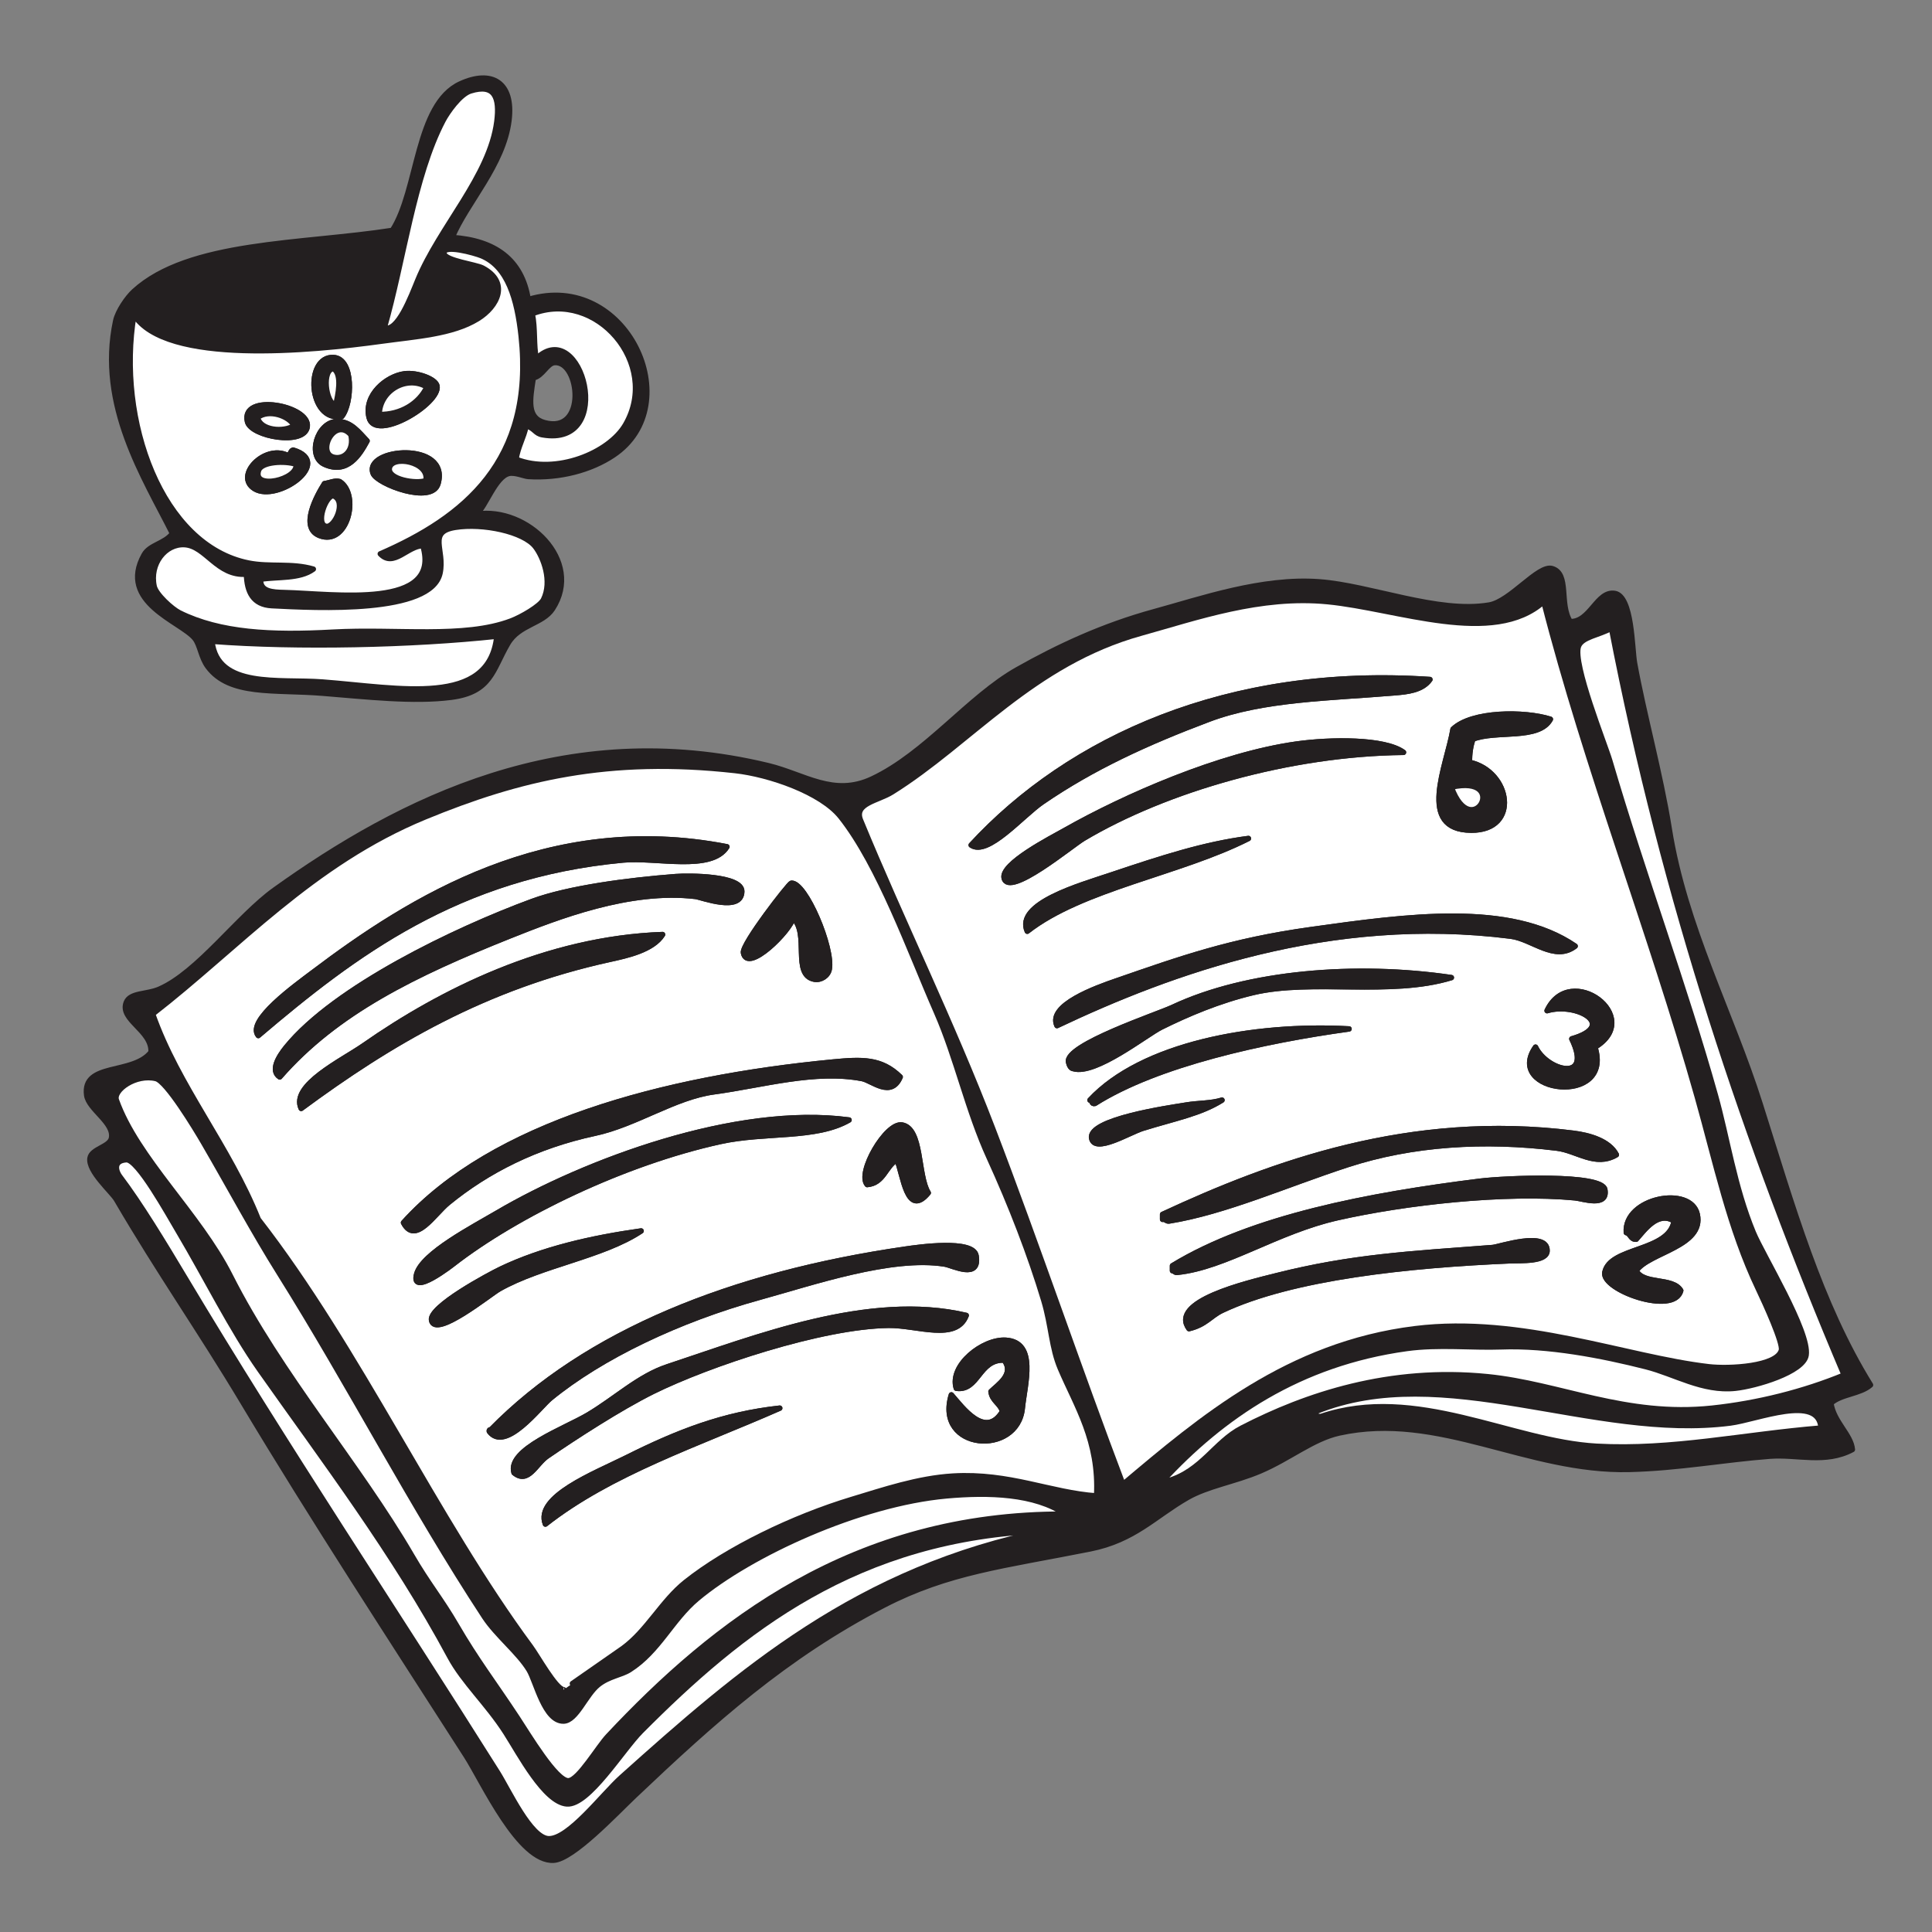 <?xml version="1.0" encoding="UTF-8"?>
<svg id="Layer_1" xmlns="http://www.w3.org/2000/svg" version="1.1" viewBox="0 0 1080 1080">
  <rect x="0" y="0" width="1080" height="1080" fill="#808080" stroke="none"/>
  <!-- Generator: Adobe Illustrator 29.7.1, SVG Export Plug-In . SVG Version: 2.1.1 Build 8)  -->
  <defs>
    <style>
      .st0 {
        fill: #fff;
      }

      .st0, .st1 {
        fill-rule: evenodd;
        stroke: #231f20;
        stroke-linecap: round;
        stroke-linejoin: round;
        stroke-width: 3px;
      }

      .st1 {
        fill: #231f20;
      }
    </style>
  </defs>
  <path class="st1" d="M84.43,588.13c.64-12.16-17.69-17.96-13.85-27.76,2.19-5.59,11.49-4.38,18.46-7.42,21.66-9.44,43.98-40.79,64.56-55.53,69.9-50.06,161.87-96.93,275.81-69.43,20.34,4.9,36.48,17.59,58.13,7.41,29.91-14.08,53.99-45.78,81.17-61.1,22.95-12.94,47.89-24.57,76.57-32.4,26.05-7.12,60.17-19.06,92.25-16.66,28.61,2.13,66.46,17.84,95.01,12.95,11.8-2.02,27.35-22.56,35.06-20.36,9.92,2.85,3.82,19.83,10.15,29.63,11.26.35,14.89-17.31,24.9-15.74,9.75,1.53,9.6,30.72,11.07,38.89,5.1,28.32,14.51,61.91,19.38,92.57,8.66,54.61,34.58,102.69,50.74,153.66,18.26,57.61,33.47,111.69,61.8,157.37-5.71,5.06-16.48,5.04-22.14,10.18,1.55,10.5,11.31,17.66,12,25.92-15.09,8.05-30.79,2.54-46.13,3.71-25.53,1.94-51.05,6.72-78.41,7.4-57.51,1.44-106.46-32.62-162.34-20.36-14.69,3.23-27.74,14.28-44.29,21.3-14.09,5.97-29.19,8.27-40.59,14.81-18.27,10.47-29.59,23.76-54.42,28.69-48.38,9.63-79.17,12.8-115.31,31.48-54.99,28.41-95.59,65-139.3,106.46-10.61,10.07-34.39,35.45-45.2,36.1-19.3,1.14-39.51-43.71-48.89-58.32-41.27-64.33-86.46-133.6-124.53-197.18-24.66-41.18-46.81-72.41-71.03-113.86-2.46-4.21-15.94-15.81-14.76-23.14.84-5.23,10.94-6.21,11.99-11.11,1.86-8.66-12.77-16.11-13.85-24.07-2.47-18.54,25.81-11.08,35.99-24.07M529.05,836.22c-48.54,4.41-109.48,32.47-139.29,57.4-14.28,11.94-21.52,29.45-37.82,39.81-4.68,2.98-11.61,3.6-17.52,8.33-7.03,5.62-12.25,20.2-19.38,20.36-10.69.25-15.32-22.06-19.37-28.69-5.87-9.63-18.14-19.3-24.91-29.62-40.36-61.5-75.95-130.36-114.39-191.62-14.92-23.77-27.57-47.56-42.44-73.14-4.78-8.23-20.79-34.63-26.75-36.1-11.32-2.8-24.14,6.45-22.14,12.04,11.61,32.56,46.21,63.58,63.65,98.13,27.86,55.2,71.91,105.56,101.47,156.44,9.21,15.85,16.43,24.28,24.91,38.88,11.31,19.48,21,31.94,34.13,51.84,6.12,9.27,21.79,35.64,28.6,35.18,5.65-.39,16.37-18.85,22.14-25,59.11-63.01,136.98-124.49,255.51-124.04-16.99-11.6-42.89-12.32-66.42-10.19M358.39,967.67c-10.44,10.48-29.41,41.63-41.5,40.73-12.42-.91-26.52-27.91-34.14-39.81-10.45-16.29-23.65-28.22-31.36-42.57-31.01-57.72-70.53-109.74-106.08-160.16-15.88-22.51-30.67-52.37-45.21-76.83-6.17-10.39-23.11-41.2-29.52-40.74-7.94.57-5.41,6.98-3.69,9.26,11.53,15.28,24.35,36.41,36.91,57.39,54.9,91.87,117.99,186.31,174.34,275.86,6.29,10,18.51,36.76,28.59,37.03,11.25.3,30.21-24.95,40.59-34.25,65.83-58.95,132.01-116.98,238-137.94-106.48,3.52-171.18,56.07-226.93,112.02M144.39,681.63c56.23,72.31,99.45,167.55,152.2,238.84,3.87,5.23,14.09,23.73,18.45,24.06-.07,0,31.48-21.89,33.21-23.14,13.45-9.78,21.76-26.46,35.05-37.03,23.16-18.4,59.85-36.27,93.18-46.29,17.12-5.15,36.57-11.8,56.26-12.96,31.62-1.86,54.38,9.29,80.25,11.1,1.63-30.72-11.38-50.28-20.29-71.27-4.94-11.67-4.95-23.7-9.22-37.97-7.61-25.41-18.43-53.36-30.44-79.6-12.16-26.56-18.27-55.82-29.52-81.46-15.01-34.22-31.98-82.03-53.5-109.24-11-13.9-40.11-23.82-59.03-25.92-70.75-7.89-120.89,4.26-173.43,25.92-63.05,25.98-104.09,72.84-152.21,110.16,14.09,40.16,42.68,73.8,59.04,114.79M742.13,336.34c-37.57-3.65-72.84,8.88-104.23,17.59-60.67,16.83-95.12,61.34-139.3,88.86-7.95,4.95-21.43,6.24-17.53,15.74,23.04,56.02,50.73,112.04,73.81,172.19,24.38,63.54,48.97,136.2,72.87,199.03,43.41-36.57,92.32-78.28,163.28-87.01,59.56-7.34,118.01,15.91,164.21,21.28,11.28,1.32,38.28-.07,40.59-9.26,1-4.01-8.89-25.82-12.92-34.25-16.16-33.86-23.67-70.32-34.13-107.38-26.11-92.6-62.05-184.01-85.79-276.79-28.17,25.23-81.72,3.81-120.85,0M652.65,827.9c19.18-5.57,26.36-21.81,41.52-29.63,35.96-18.56,82.56-34.21,137.44-28.7,40.64,4.08,77.13,22.73,125.46,17.59,25.51-2.71,51.21-9.21,73.81-18.51-54.35-128.14-100.52-264.47-130.07-417.49-6.76,3.88-16.57,4.81-18.45,10.18-3.37,9.7,14.85,54.75,17.52,63.88,18.85,64.17,41.91,125.88,59.03,186.99,6.63,23.63,10.56,51.18,21.22,76.84,5.28,12.7,31.53,55.44,29.53,68.5-1.45,9.46-28.24,17.32-39.67,18.52-18.28,1.9-33.81-7.98-49.82-12.04-24.67-6.26-54.84-12.09-81.17-11.11-15.9.6-34.87-1.51-52.59.93-60.16,8.28-103.38,38.09-136.52,74.06h2.76ZM718.15,799.2c5.36.97.39-4.02,0,0M738.45,791.79c53.11-17.98,106.33,14,154.06,16.66,42.09,2.34,82.13-6.65,125.45-10.19-1.14-19.19-35.68-4.7-50.74-2.78-76.72,9.85-160.33-35.33-231.53-6.48v2.78h2.76Z"/>
  <path class="st0" d="M595.47,846.41c-118.53-.45-196.4,61.03-255.51,124.04-5.78,6.15-16.49,24.61-22.14,25-6.81.46-22.48-25.9-28.6-35.18-13.13-19.91-22.83-32.37-34.13-51.84-8.47-14.6-15.7-23.03-24.91-38.88-29.57-50.88-73.61-101.24-101.47-156.44-17.43-34.55-52.03-65.57-63.65-98.13-2-5.59,10.82-14.83,22.14-12.04,5.95,1.47,21.97,27.87,26.75,36.1,14.86,25.57,27.52,49.36,42.44,73.14,38.44,61.26,74.03,130.12,114.39,191.62,6.76,10.32,19.04,19.99,24.9,29.62,4.05,6.64,8.69,28.94,19.38,28.69,7.13-.17,12.33-14.74,19.38-20.36,5.92-4.73,12.85-5.35,17.52-8.33,16.31-10.36,23.55-27.87,37.82-39.81,29.81-24.92,90.75-52.99,139.29-57.4,23.52-2.12,49.41-1.41,66.42,10.19"/>
  <path class="st0" d="M585.32,855.66c-105.98,20.95-172.17,78.98-238,137.94-10.38,9.3-29.34,34.55-40.59,34.25-10.09-.27-22.3-27.03-28.59-37.03-56.35-89.55-119.43-184.01-174.34-275.86-12.55-20.98-25.37-42.11-36.91-57.39-1.72-2.27-4.25-8.68,3.69-9.26,6.4-.46,23.34,30.35,29.52,40.74,14.53,24.45,29.33,54.32,45.21,76.83,35.54,50.42,75.07,102.43,106.08,160.15,7.7,14.36,20.91,26.28,31.36,42.58,7.61,11.89,21.71,38.9,34.13,39.81,12.09.9,31.06-30.24,41.51-40.73,55.74-55.94,120.44-108.5,226.92-112.02"/>
  <path class="st0" d="M85.34,566.84c48.12-37.32,89.16-84.17,152.22-110.16,52.53-21.65,102.67-33.8,173.42-25.92,18.93,2.11,48.04,12.02,59.04,25.92,21.52,27.21,38.49,75.03,53.5,109.24,11.26,25.64,17.36,54.9,29.53,81.46,12.01,26.24,22.82,54.2,30.44,79.61,4.27,14.27,4.27,26.29,9.22,37.96,8.92,21,21.92,40.55,20.29,71.28-25.86-1.82-48.63-12.96-80.25-11.11-19.68,1.17-39.14,7.81-56.26,12.96-33.32,10.02-70.02,27.89-93.18,46.29-13.29,10.56-21.6,27.25-35.05,37.03-1.73,1.25-33.29,23.14-33.2,23.14-4.37-.33-14.59-18.85-18.46-24.07-52.74-71.28-95.97-166.53-152.2-238.84-16.35-40.98-44.94-74.62-59.04-114.79M174.82,543.7c-9.62,7.27-37.11,26.93-30.43,35.18,53.49-45.5,111.65-89.54,203.86-98.12,18.83-1.76,49.45,6.49,58.11-7.41-100.24-19.43-177.09,29.22-231.53,70.35M284.6,523.33c27.26-10.88,67.51-26.57,104.23-22.21,3.22.38,25.61,9.05,25.83-2.77.17-8.93-29.71-8.9-36.91-8.34-26.98,2.09-59.92,6.42-80.24,13.89-43.11,15.84-110.36,48.22-137.44,81.46-4.38,5.36-9.03,13.13-3.69,16.66,31.64-36.29,75.53-57.63,128.23-78.69M203.42,584.44c-12,8.38-41.11,22.22-35.06,35.18,49.74-36.74,102.65-68.02,172.51-83.32,9.65-2.11,24.09-5.23,29.52-13.88-64.99,2.32-123.85,31.89-166.97,62.02M465.4,593.69c-94.78,9.08-190.02,34.62-239.84,89.79,6.54,12.6,17.01-4.65,24.91-11.11,21.89-17.92,49.17-31.83,82.1-38.88,22.87-4.91,44.71-20.21,66.42-23.14,27.38-3.71,56.66-12.49,83.02-7.41,5.43,1.05,16.15,11.08,21.21-.93-10.57-10.33-21.19-9.93-37.82-8.33M278.14,677.93c-13.76,8.08-42.01,22.72-45.21,34.26-3.71,13.4,20.87-6.01,20.29-5.56,35.51-27.61,95.53-56.67,149.44-68.51,25.33-5.56,53.39-1.36,71.95-12.03-63.27-8.47-147.85,23.31-196.48,51.84M279.98,709.4c-6,2.87-40.35,21.09-38.74,28.7,2.17,10.15,32.72-14.7,37.82-17.59,23.66-13.41,57.89-18.17,79.34-32.4-28.23,3.98-55.25,10.25-78.42,21.28M307.65,781.61c28.24-23.12,71.48-43.9,117.16-56.48,29.64-8.15,73.7-23.29,103.31-18.51,4.45.72,19.76,8.86,17.52-4.64-1.53-9.27-32.59-4.73-39.67-3.7-96.78,14.04-178.02,46.37-231.53,100.91-.56.05-1.09.14-.93.93,8.96,12.05,28.28-13.73,34.13-18.51M373.15,764.02c-16,5.28-28.73,17.55-44.28,26.84-12.99,7.77-45.55,19.4-41.51,32.41,7.86,6.54,12.14-4.93,18.45-9.27,15.66-10.77,40.93-27.12,59.04-36.1,31.11-15.42,94.67-36.6,131.91-37.03,15.96-.19,37.82,9.01,43.35-5.55-54.27-12.77-117.74,12.46-166.97,28.69M350.09,814.94c-17.63,8.81-51.19,21.72-45.2,37.03,36.57-28.72,85.68-44.85,130.99-64.8-31.48,3.46-56.55,13.15-85.79,27.77M455.25,547.41c3.68.66,7.6-1.95,8.3-5.56,2.3-11.65-13.27-48.83-21.21-48.14-1.21.11-27.62,34.08-26.75,38.88,2.17,11.85,26.59-12.77,27.67-19.44,9.59,8.47-.78,31.94,11.99,34.26M504.15,628.86c-8.82-1.4-25.17,26.68-19.38,33.33,9.32-.84,10.1-10.23,16.61-13.89,3.55,8.22,5.55,32.92,17.52,18.51-6.12-9.87-3.27-36.12-14.75-37.96M571.48,787.16c1.36-13.44,8.38-36.84-9.22-37.96-12.81-.8-31.67,14.06-27.68,26.85,12.39,1.76,12.51-16.33,26.75-15.74,5.98,7.82-3.46,13.76-7.37,17.59.64,5.23,5.17,6.54,6.46,11.11-9.61,15.69-22.42-2.21-28.6-9.26-9.45,31.06,36.92,34.58,39.67,7.41"/>
  <path class="st1" d="M406.36,473.35c-8.66,13.89-39.28,5.65-58.11,7.41-92.22,8.58-150.38,52.62-203.86,98.12-6.68-8.24,20.81-27.9,30.43-35.18,54.45-41.13,131.29-89.78,231.54-70.35"/>
  <path class="st1" d="M156.37,602.02c-5.34-3.53-.69-11.29,3.69-16.66,27.1-33.25,94.34-65.62,137.45-81.46,20.33-7.47,53.27-11.8,80.24-13.89,7.19-.55,37.08-.57,36.91,8.34-.22,11.83-22.62,3.15-25.83,2.77-36.73-4.35-76.97,11.33-104.23,22.22-52.69,21.05-96.59,42.39-128.23,78.68"/>
  <path class="st1" d="M370.39,522.41c-5.43,8.65-19.87,11.77-29.52,13.88-69.85,15.3-122.77,46.58-172.5,83.32-6.06-12.96,23.05-26.8,35.05-35.18,43.13-30.13,101.98-59.7,166.97-62.02"/>
  <path class="st1" d="M503.22,602.02c-5.06,12.01-15.78,1.97-21.21.93-26.36-5.08-55.65,3.71-83.02,7.41-21.71,2.93-43.54,18.23-66.42,23.14-32.92,7.06-60.22,20.96-82.1,38.88-7.89,6.46-18.37,23.71-24.91,11.11,49.83-55.17,145.06-80.7,239.84-89.79,16.63-1.59,27.24-2,37.82,8.33"/>
  <path class="st1" d="M474.62,626.09c-18.57,10.67-46.63,6.47-71.95,12.03-53.92,11.84-113.93,40.9-149.44,68.51.58-.46-24,18.96-20.29,5.56,3.19-11.54,31.44-26.18,45.2-34.26,48.63-28.53,133.22-60.3,196.49-51.84"/>
  <path class="st1" d="M358.39,688.11c-21.44,14.24-55.67,18.99-79.34,32.4-5.11,2.89-35.66,27.73-37.82,17.59-1.61-7.61,32.74-25.83,38.75-28.7,23.16-11.03,50.18-17.3,78.41-21.29"/>
  <path class="st1" d="M273.52,800.12c-.17-.79.36-.87.93-.92,53.51-54.55,134.76-86.86,231.53-100.91,7.08-1.03,38.14-5.57,39.67,3.7,2.22,13.5-13.08,5.35-17.52,4.64-29.62-4.79-73.67,10.35-103.31,18.51-45.68,12.58-88.92,33.35-117.16,56.48-5.85,4.79-25.17,30.56-34.13,18.51"/>
  <path class="st1" d="M540.12,735.33c-5.53,14.56-27.39,5.36-43.35,5.55-37.25.43-100.8,21.61-131.91,37.03-18.12,8.98-43.38,25.34-59.04,36.1-6.31,4.34-10.59,15.81-18.45,9.27-4.04-13.01,28.52-24.64,41.51-32.41,15.55-9.29,28.28-21.57,44.28-26.84,49.23-16.23,112.7-41.46,166.97-28.69"/>
  <path class="st1" d="M435.88,787.16c-45.3,19.95-94.42,36.08-130.99,64.8-5.98-15.31,27.57-28.22,45.2-37.03,29.24-14.62,54.31-24.31,85.79-27.77"/>
  <path class="st1" d="M443.26,513.15c-1.07,6.69-25.5,31.3-27.67,19.44-.87-4.79,25.55-38.77,26.76-38.88,7.94-.7,23.5,36.49,21.21,48.14-.7,3.62-4.62,6.22-8.3,5.56-12.78-2.31-2.41-25.79-11.99-34.26"/>
  <path class="st0" d="M862.98,336.34c23.73,92.79,59.68,184.2,85.79,276.79,10.46,37.06,17.97,73.52,34.13,107.38,4.02,8.43,13.92,30.24,12.91,34.25-2.3,9.18-29.3,10.58-40.59,9.26-46.2-5.38-104.65-28.63-164.2-21.28-70.95,8.73-119.86,50.44-163.28,87.01-23.9-62.83-48.49-135.49-72.87-199.03-23.08-60.15-50.77-116.16-73.81-172.19-3.9-9.5,9.58-10.78,17.53-15.74,44.17-27.52,78.62-72.03,139.3-88.86,31.39-8.71,66.66-21.24,104.23-17.59,39.12,3.81,92.68,25.23,120.85,0M542.89,472.42c9.23,6.38,28.52-16.41,39.67-24.06,28.29-19.43,58.75-33.33,93.16-46.29,30.66-11.54,68.05-11.75,104.24-14.81,6.52-.55,15.12-1.32,19.38-7.41-112.7-7.53-201.46,32.96-256.45,92.57M724.61,415.95c-42.67,6.01-95.63,29.16-129.15,48.14-7.88,4.45-36.16,18.85-34.13,26.84,2.75,10.81,37.66-18.27,44.27-22.21,46.26-27.53,115.71-47.51,178.96-48.14-10.59-7.72-40.88-7.31-59.96-4.62M621.3,489.08c-17.74,5.96-53.78,15.98-47.05,31.48,30.79-24.03,85.18-32.41,123.62-51.84-24.8,3.23-48.5,10.94-76.57,20.36M732.92,519.63c-45.4,6.3-73.51,16.49-108.85,28.69-11.32,3.92-38.5,13.61-33.21,24.99,63.51-30.11,152.75-62.79,253.68-49.98,12.02,1.52,24.53,14.33,35.97,5.55-36.45-24.86-94.08-16.7-147.59-9.26M655.43,563.15c-8.38,3.94-60.13,21.09-58.12,30.54.78,3.65,2.46,3.62,2.77,3.7,12.25,3.6,40.73-19.07,48.89-23.14,14.7-7.32,32.62-14.94,51.65-19.43,32.88-7.76,76.53,2.08,110.7-8.33-52.88-7.76-113.92-3.09-155.89,16.66M609.31,614.98c1.45.07.72,2.36,2.76,1.85,34.9-22.09,94.5-35.09,142.06-41.66-53.72-2.94-115.87,8.73-144.82,39.81M662.81,617.76c-9.42,1.55-54.61,7.97-52.58,18.51,1.68,8.74,21.07-3.22,28.59-5.56,17.79-5.52,32.28-8.17,44.28-15.74-6.33,1.95-12.84,1.54-20.29,2.78M653.57,682.55c31.23-5.04,65.41-20.31,99.64-31.47,36.34-11.85,76.72-14.28,117.15-9.26,11.27,1.4,21.47,10.61,33.2,3.7-4.11-7.88-15.28-10.93-23.98-12.03-91.31-11.51-168.48,16.91-229.69,45.36v2.78c1.73-.32,2.05,1.19,3.68.92M655.43,710.33c1.18.05,1.28,1.18,2.77.92,26.84-2.78,55.49-22.87,89.48-30.55,37.92-8.57,93.73-14.84,132.83-11.1,4.21.39,18.43,5.46,16.61-4.64-1.58-8.75-55.97-6.4-70.1-4.63-61.91,7.73-127.05,20.11-171.58,47.21v2.78ZM683.1,732.54c39.23-18.6,104.79-25.37,161.43-27.76,5.39-.23,20.16.71,20.3-5.56.22-11.39-26.76-2.13-30.45-1.85-47.59,3.62-78.61,5.15-120.84,15.74-17.43,4.36-59.94,14.43-48.89,29.62,9.41-2.26,12.02-7.13,18.45-10.19M822.4,464.09c27.5.17,22.12-32.92-.92-37.96-.14-5.06.64-9.21,1.84-12.96,13.01-5.15,36.92.65,43.35-11.11-14.28-4.56-43.94-4.55-54.42,5.56-3.44,20.41-20.47,56.28,10.15,56.46M891.57,585.36c27.9-16.74-13.93-47.7-26.74-20.37,16.36-4.94,39.75,8.28,13.83,15.74,12.02,24.76-13.89,18.04-20.29,4.63-17.92,25.63,43.8,33.34,33.2,0M897.11,711.25c-2.02,9.82,38.82,24.35,42.44,10.19-4.49-7.53-20.89-3.12-24.91-11.11,7.17-10.36,38.06-13.61,34.14-31.48-3.6-16.4-41.01-9.33-39.67,10.19,2.5.57,2.3,3.87,5.53,3.71,4.48-4.99,12.03-16.03,21.23-10.19-2.89,17.41-35.81,14.37-38.75,28.7"/>
  <path class="st1" d="M518.9,666.82c-11.96,14.41-13.96-10.29-17.52-18.51-6.5,3.66-7.29,13.05-16.61,13.88-5.79-6.64,10.56-34.72,19.37-33.32,11.48,1.83,8.64,28.09,14.75,37.96"/>
  <path class="st1" d="M531.82,779.76c6.18,7.04,18.99,24.94,28.6,9.25-1.29-4.56-5.82-5.88-6.46-11.11,3.9-3.82,13.35-9.76,7.37-17.59-14.24-.59-14.36,17.5-26.75,15.74-3.99-12.79,14.87-27.66,27.68-26.86,17.6,1.12,10.57,24.52,9.22,37.97-2.74,27.17-49.12,23.64-39.67-7.41"/>
  <path class="st1" d="M799.33,379.84c-4.26,6.09-12.85,6.86-19.38,7.42-36.19,3.05-73.58,3.27-104.24,14.81-34.42,12.96-64.88,26.85-93.16,46.29-11.15,7.66-30.43,30.44-39.66,24.06,54.98-59.62,143.73-100.1,256.44-92.57"/>
  <path class="st1" d="M784.57,420.57c-63.24.64-132.71,20.61-178.96,48.14-6.62,3.94-41.53,33.02-44.28,22.21-2.03-7.99,26.25-22.39,34.13-26.84,33.53-18.97,86.48-42.13,129.15-48.14,19.09-2.69,49.38-3.1,59.96,4.62"/>
  <path class="st1" d="M697.86,468.72c-38.43,19.44-92.82,27.82-123.61,51.84-6.74-15.5,29.31-25.52,47.04-31.48,28.07-9.42,51.77-17.13,76.57-20.36"/>
  <path class="st1" d="M880.51,528.89c-11.44,8.78-23.95-4.02-35.98-5.55-100.93-12.82-190.16,19.87-253.67,49.98-5.3-11.38,21.88-21.08,33.21-24.98,35.34-12.21,63.44-22.39,108.85-28.69,53.5-7.45,111.13-15.61,147.59,9.25"/>
  <path class="st1" d="M811.32,546.48c-34.16,10.41-77.81.56-110.7,8.33-19.04,4.5-36.96,12.12-51.65,19.44-8.16,4.06-36.64,26.73-48.89,23.14-.31-.09-1.99-.06-2.77-3.71-2.02-9.45,49.74-26.6,58.12-30.54,41.97-19.75,103.02-24.43,155.89-16.66"/>
  <path class="st1" d="M754.13,575.17c-47.55,6.57-107.16,19.57-142.07,41.66-2.04.51-1.31-1.77-2.76-1.85,28.95-31.07,91.11-42.74,144.83-39.81"/>
  <path class="st1" d="M683.1,614.98c-12,7.56-26.49,10.21-44.28,15.74-7.53,2.35-26.91,14.3-28.59,5.56-2.04-10.53,43.15-16.96,52.58-18.51,7.45-1.23,13.95-.83,20.29-2.78"/>
  <path class="st0" d="M649.89,827.89c33.14-35.97,76.36-65.78,136.52-74.06,17.71-2.44,36.69-.33,52.59-.92,26.33-.99,56.5,4.84,81.17,11.11,16.01,4.06,31.54,13.94,49.82,12.04,11.42-1.2,38.21-9.07,39.66-18.51,2.01-13.06-24.24-55.81-29.52-68.5-10.66-25.66-14.59-53.2-21.22-76.84-17.13-61.11-40.2-122.82-59.03-186.99-2.68-9.12-20.9-54.17-17.52-63.87,1.88-5.38,11.69-6.3,18.44-10.19,29.56,153.03,75.73,289.35,130.08,417.49-22.6,9.31-48.3,15.81-73.81,18.52-48.34,5.13-84.82-13.51-125.46-17.59-54.88-5.51-101.48,10.14-137.44,28.7-15.16,7.81-22.33,24.05-41.51,29.62h-2.76Z"/>
  <path class="st1" d="M649.89,681.63v-2.78c61.21-28.45,138.38-56.86,229.69-45.36,8.7,1.09,19.87,4.15,23.98,12.03-11.72,6.91-21.94-2.3-33.2-3.7-40.43-5.02-80.81-2.59-117.15,9.26-34.23,11.16-68.4,26.44-99.64,31.47-1.63.27-1.95-1.24-3.68-.92"/>
  <path class="st1" d="M655.42,707.55c44.54-27.11,109.68-39.48,171.58-47.21,14.14-1.77,68.52-4.12,70.1,4.62,1.83,10.09-12.4,5.03-16.61,4.64-39.11-3.73-94.92,2.53-132.83,11.11-33.99,7.67-62.64,27.76-89.48,30.54-1.49.27-1.58-.87-2.77-.92v-2.78Z"/>
  <path class="st1" d="M664.65,742.73c-11.05-15.19,31.46-25.26,48.89-29.62,42.23-10.59,73.24-12.12,120.84-15.74,3.69-.28,30.67-9.54,30.45,1.85-.14,6.27-14.91,5.33-20.3,5.56-56.65,2.4-122.19,9.17-161.43,27.76-6.43,3.06-9.04,7.94-18.45,10.19"/>
  <path class="st0" d="M718.15,799.2c.39-4.01,5.36.97,0,0"/>
  <path class="st0" d="M735.69,791.79v-2.78c71.2-28.85,154.81,16.32,231.53,6.48,15.06-1.92,49.59-16.42,50.74,2.78-43.32,3.53-83.36,12.53-125.45,10.19-47.73-2.66-100.95-34.64-154.06-16.66h-2.76Z"/>
  <path class="st1" d="M812.25,407.62c10.48-10.1,40.14-10.12,54.42-5.56-6.43,11.75-30.35,5.96-43.35,11.12-1.19,3.74-1.98,7.89-1.84,12.95,23.04,5.04,28.42,38.13.92,37.96-30.63-.18-13.59-36.04-10.15-56.46M811.32,440.02c11.62,31.82,33.06-7.42,0,0"/>
  <path class="st0" d="M811.32,440.02c33.06-7.42,11.62,31.82,0,0"/>
  <path class="st1" d="M858.37,585.36c6.4,13.41,32.3,20.13,20.28-4.64,25.93-7.46,2.54-20.68-13.83-15.74,12.81-27.32,54.65,3.63,26.75,20.37,10.6,33.34-51.13,25.63-33.2,0"/>
  <path class="st1" d="M935.86,682.55c-9.19-5.84-16.74,5.21-21.22,10.19-3.24.16-3.03-3.14-5.53-3.71-1.34-19.52,36.07-26.59,39.67-10.19,3.91,17.87-26.96,21.12-34.14,31.48,4.03,7.99,20.42,3.58,24.91,11.11-3.6,14.17-44.45-.37-42.44-10.19,2.95-14.33,35.86-11.29,38.75-28.7"/>
  <path class="st1" d="M219.36,128.76c14.59-22.5,13.05-70.39,37.96-81.89,17.47-8.06,29.89-.96,27.2,20.47-3.13,25.05-23.66,46-31.73,65.4,24.07,1.63,38.94,12.48,42.5,34.69,54.62-16.58,89.89,58.74,47.6,87-12.55,8.39-29.93,13.04-47.6,11.94-2.2-.13-7.4-2.47-10.77-1.7-7.59,1.72-13.02,18.47-18.13,22.75,28.18-4.39,59.97,26.04,42.5,52.89-5.5,8.46-18.69,8.71-24.94,19.33-8.74,14.88-9.3,27.24-31.73,30.14-21.11,2.73-47.37-.31-71.96-2.27-27.23-2.18-51.87,1.5-64.03-14.79-3.92-5.25-4.33-12.19-7.37-15.92-7.72-9.49-43.13-20.03-28.33-46.63,3.17-5.71,11.59-6.24,15.86-11.94-15.52-31-41.85-71.57-31.73-118.85,1.14-5.3,6.35-12.96,10.2-16.49,30.7-28.14,93.78-26.19,144.49-34.12M138.9,314.71c12.01,2.4,24.08-.14,36.27,3.41-7.65,5.67-20.17,4.14-29.47,5.69-.5,6.92,6.84,7.24,13.03,7.39,28.17.67,88.32,9.8,77.63-26.15-8.52.04-16.4,12.44-23.8,4.55,46.42-20.17,86.33-51.75,78.77-121.69-2.24-20.71-7.39-38.79-22.1-44.93-3.68-1.53-22.21-6.78-20.97-1.13.86,3.9,17.8,5.98,21.53,7.95,15.08,7.99,8.58,21.46-2.83,28.43-14.17,8.67-34.34,9.82-53.83,12.51-38.87,5.37-120.66,13.41-138.26-14.79-9.9,59.29,15.53,129.03,64.03,138.75M124.73,155.49c-11.15,2.95-39.51,7.92-39.1,19.33.43,11.93,33.67,14.61,47.6,16.49,25.11,3.39,54.46-2.74,71.97-5.12,3.58-13.46,8.08-26.01,10.2-40.94-28.77-3.04-65.44,3.57-90.67,10.24M103.2,304.47c-10.83-.63-19.75,10.79-17,23.32.99,4.52,9.88,12.65,14.17,14.78,22.69,11.26,51.4,12.7,85.57,10.8,35.82-1.99,73.43,3.68,99.73-6.25,5.84-2.21,16.34-8.32,18.14-11.94,5.09-10.29,0-23.69-4.53-29.57-6.52-8.47-29.31-13.26-44.76-10.81-15.72,2.5-5.7,12.63-8.5,25.59-4.93,22.81-68.91,19.5-94.07,18.2-10.51-.55-13.92-7.71-14.17-17.63-16.33,1.29-22.72-15.81-34.56-16.49M180.26,381.24c43.36,3.3,93.33,14.16,97.46-25.59-47,5.05-111.54,6.47-159.23,2.84,2.98,26.59,37.62,20.91,61.76,22.75M233.53,156.62c12.25-29.86,40.3-58.19,44.2-88.71,1.7-13.27-1.09-21.32-14.73-17.06-5.84,1.82-12.87,11.87-15.3,16.49-16.4,31.21-22.19,78.97-32.87,116.01,7.5,2.32,14.84-17.31,18.7-26.73M271.49,164.58c.64-6.6-17.89-17.36-26.06-14.79-6.2,1.96-10.89,27.39-15.86,32.42,12,.52,40.96-7.69,41.93-17.63M288.49,256.71c22.16,8.78,52-3.37,61.2-19.34,19.61-34.05-16.43-75.97-52.13-61.98,1.74,8.18.65,17.93,2.26,25.02,25.31-24.27,45.05,49.99,3.4,42.65-4.15-.73-4.16-3.47-9.06-5.12-1.37,6.78-4.62,11.67-5.67,18.77M304.36,236.24c23.89,6.67,19.94-34.53,5.67-33.55-4.2.3-6.76,7.61-11.9,8.54-1.94,12.49-3.7,22.25,6.24,25.02"/>
  <path class="st0" d="M74.87,175.96c17.59,28.2,99.39,20.16,138.26,14.79,19.49-2.69,39.67-3.85,53.83-12.51,11.41-6.98,17.91-20.45,2.83-28.43-3.73-1.97-20.67-4.06-21.53-7.96-1.25-5.64,17.28-.4,20.97,1.14,14.71,6.14,19.86,24.22,22.1,44.92,7.57,69.94-32.34,101.52-78.76,121.69,7.4,7.9,15.27-4.5,23.8-4.54,10.69,35.95-49.47,26.82-77.63,26.15-6.19-.14-13.53-.46-13.03-7.39,9.3-1.54,21.82-.02,29.46-5.69-12.18-3.55-24.26-1-36.26-3.41-48.5-9.72-73.93-79.47-64.03-138.75M171.76,238.51c1.55-11.85-37.25-19.02-33.43-2.84,1.98,8.39,32,13.72,33.43,2.84M160.43,254.43c-12.76-5.91-29.62,11.69-18.13,18.77,12.71,7.83,44.51-14.81,21.53-21.61-1.66.42-1.1,3.07-3.4,2.85M178.56,299.35c15.72,6.2,22.72-22.84,11.34-30.14-2.78-.77-5.39.69-8.5,1.14-4.28,6.73-14.06,24.57-2.84,29M186.49,199.84c-16.16-.97-14.3,36.05,4.53,32.98,5.91-7.35,6.82-32.3-4.53-32.98M188.2,235.67c-10.79.38-16.67,19.43-6.8,23.88,12.9,5.82,19.69-5.49,23.8-13.08-4.5-4.64-8.95-11.08-16.99-10.8M244.3,215.76c-.74-3.92-11.15-7.72-18.14-6.82-10.04,1.28-22.92,11.85-19.83,24.45,3.44,14.03,39.82-7.79,37.97-17.63M244.86,270.35c6.81-23.96-41.76-19.94-36.27-5.68,2.26,5.85,32.87,17.63,36.27,5.68"/>
  <path class="st1" d="M215.4,145.25c-2.12,14.93-6.62,27.49-10.2,40.94-17.51,2.39-46.85,8.51-71.97,5.12-13.92-1.88-47.17-4.56-47.6-16.49-.41-11.42,27.95-16.39,39.1-19.33,25.22-6.68,61.9-13.28,90.67-10.24"/>
  <path class="st0" d="M137.76,320.96c.25,9.92,3.66,17.08,14.17,17.63,25.15,1.3,89.14,4.61,94.06-18.2,2.8-12.97-7.22-23.09,8.5-25.59,15.46-2.46,38.24,2.34,44.77,10.81,4.52,5.87,9.62,19.28,4.53,29.57-1.79,3.63-12.29,9.74-18.13,11.94-26.3,9.93-63.91,4.26-99.73,6.25-34.17,1.9-62.87.45-85.56-10.8-4.3-2.14-13.18-10.26-14.17-14.78-2.74-12.52,6.17-23.94,17-23.32,11.84.68,18.22,17.78,34.56,16.49"/>
  <path class="st0" d="M118.5,358.5c47.69,3.63,112.23,2.21,159.23-2.85-4.13,39.75-54.1,28.9-97.46,25.59-24.14-1.84-58.78,3.84-61.76-22.75"/>
  <path class="st1" d="M138.33,235.67c-3.82-16.18,34.99-9.01,33.43,2.84-1.42,10.88-31.45,5.55-33.43-2.84M164.4,237.94c-2.86-5.46-14.1-9.44-20.41-4.55,1.48,7.23,14.48,8.43,20.41,4.55"/>
  <path class="st1" d="M163.83,251.59c22.98,6.81-8.82,29.44-21.53,21.61-11.49-7.08,5.37-24.68,18.13-18.77,2.3.22,1.74-2.42,3.4-2.84M144.56,262.96c-3.64,11.15,22.15,5.21,20.97-3.41-6.14-2.11-19.37-1.5-20.97,3.41"/>
  <path class="st0" d="M143.99,233.39c6.3-4.89,17.55-.91,20.41,4.55-5.93,3.88-18.92,2.68-20.41-4.55"/>
  <path class="st0" d="M165.53,259.55c1.19,8.63-24.61,14.56-20.97,3.41,1.6-4.92,14.82-5.52,20.97-3.41"/>
  <path class="st1" d="M181.4,270.35c3.12-.44,5.72-1.91,8.5-1.13,11.38,7.29,4.38,36.34-11.33,30.14-11.23-4.43-1.44-22.28,2.83-29.01M182.53,294.24c4.57.56,11.36-13.88,3.97-17.06-4.22-.82-10.51,16.26-3.97,17.06"/>
  <path class="st1" d="M191.03,232.83c-18.83,3.06-20.69-33.96-4.53-32.98,11.36.68,10.43,25.63,4.53,32.98M187.63,226.57c1.24-5.46,3.93-17.07-1.14-20.47-6.64.18-4.67,19.05,1.14,20.47"/>
  <path class="st1" d="M205.2,246.47c-4.12,7.59-10.9,18.9-23.8,13.08-9.87-4.45-3.99-23.5,6.8-23.88,8.04-.29,12.49,6.16,17,10.8M186.49,255.57c5.97,1.55,11.64-3.99,9.63-12.51-9.1-10.37-19.25,10.03-9.63,12.51"/>
  <path class="st0" d="M186.49,277.18c7.4,3.18.61,17.62-3.97,17.06-6.54-.81-.25-17.88,3.97-17.06"/>
  <path class="st0" d="M186.49,206.1c5.06,3.4,2.38,15.01,1.14,20.47-5.81-1.43-7.78-20.3-1.14-20.47"/>
  <path class="st0" d="M196.13,243.06c2.01,8.51-3.67,14.06-9.63,12.51-9.62-2.48.53-22.88,9.63-12.51"/>
  <path class="st1" d="M206.33,233.4c-3.09-12.6,9.79-23.17,19.83-24.45,6.99-.9,17.4,2.9,18.13,6.82,1.85,9.84-34.52,31.66-37.96,17.63M212,231.69c11.95.22,22.24-6.1,26.63-15.36-11.38-6.79-26.44,2.04-26.63,15.36"/>
  <path class="st1" d="M208.6,264.67c-5.49-14.26,43.08-18.28,36.26,5.68-3.39,11.94-34.01.17-36.26-5.68M217.66,261.83c-.88,6.24,15,8.84,20.4,6.82,2.26-10.6-19.32-14.54-20.4-6.82"/>
  <path class="st0" d="M238.63,216.33c-4.39,9.25-14.68,15.58-26.63,15.36.19-13.32,15.25-22.15,26.63-15.36"/>
  <path class="st0" d="M214.83,183.35c10.68-37.04,16.47-84.8,32.87-116.01,2.43-4.62,9.46-14.67,15.3-16.49,13.65-4.26,16.43,3.79,14.74,17.06-3.9,30.52-31.95,58.85-44.2,88.71-3.86,9.41-11.2,29.05-18.7,26.73"/>
  <path class="st0" d="M238.06,268.65c-5.4,2.02-21.28-.59-20.4-6.82,1.09-7.71,22.67-3.78,20.4,6.82"/>
  <path class="st1" d="M229.56,182.22c4.97-5.02,9.66-30.47,15.86-32.42,8.17-2.57,26.71,8.18,26.07,14.79-.97,9.93-29.93,18.15-41.93,17.63"/>
  <path class="st0" d="M294.16,237.94c4.9,1.65,4.91,4.38,9.06,5.12,41.66,7.34,21.91-66.92-3.4-42.65-1.61-7.09-.52-16.84-2.26-25.02,35.71-13.99,71.75,27.93,52.13,61.98-9.2,15.97-39.04,28.12-61.2,19.34,1.06-7.09,4.3-11.98,5.67-18.77"/>
</svg>